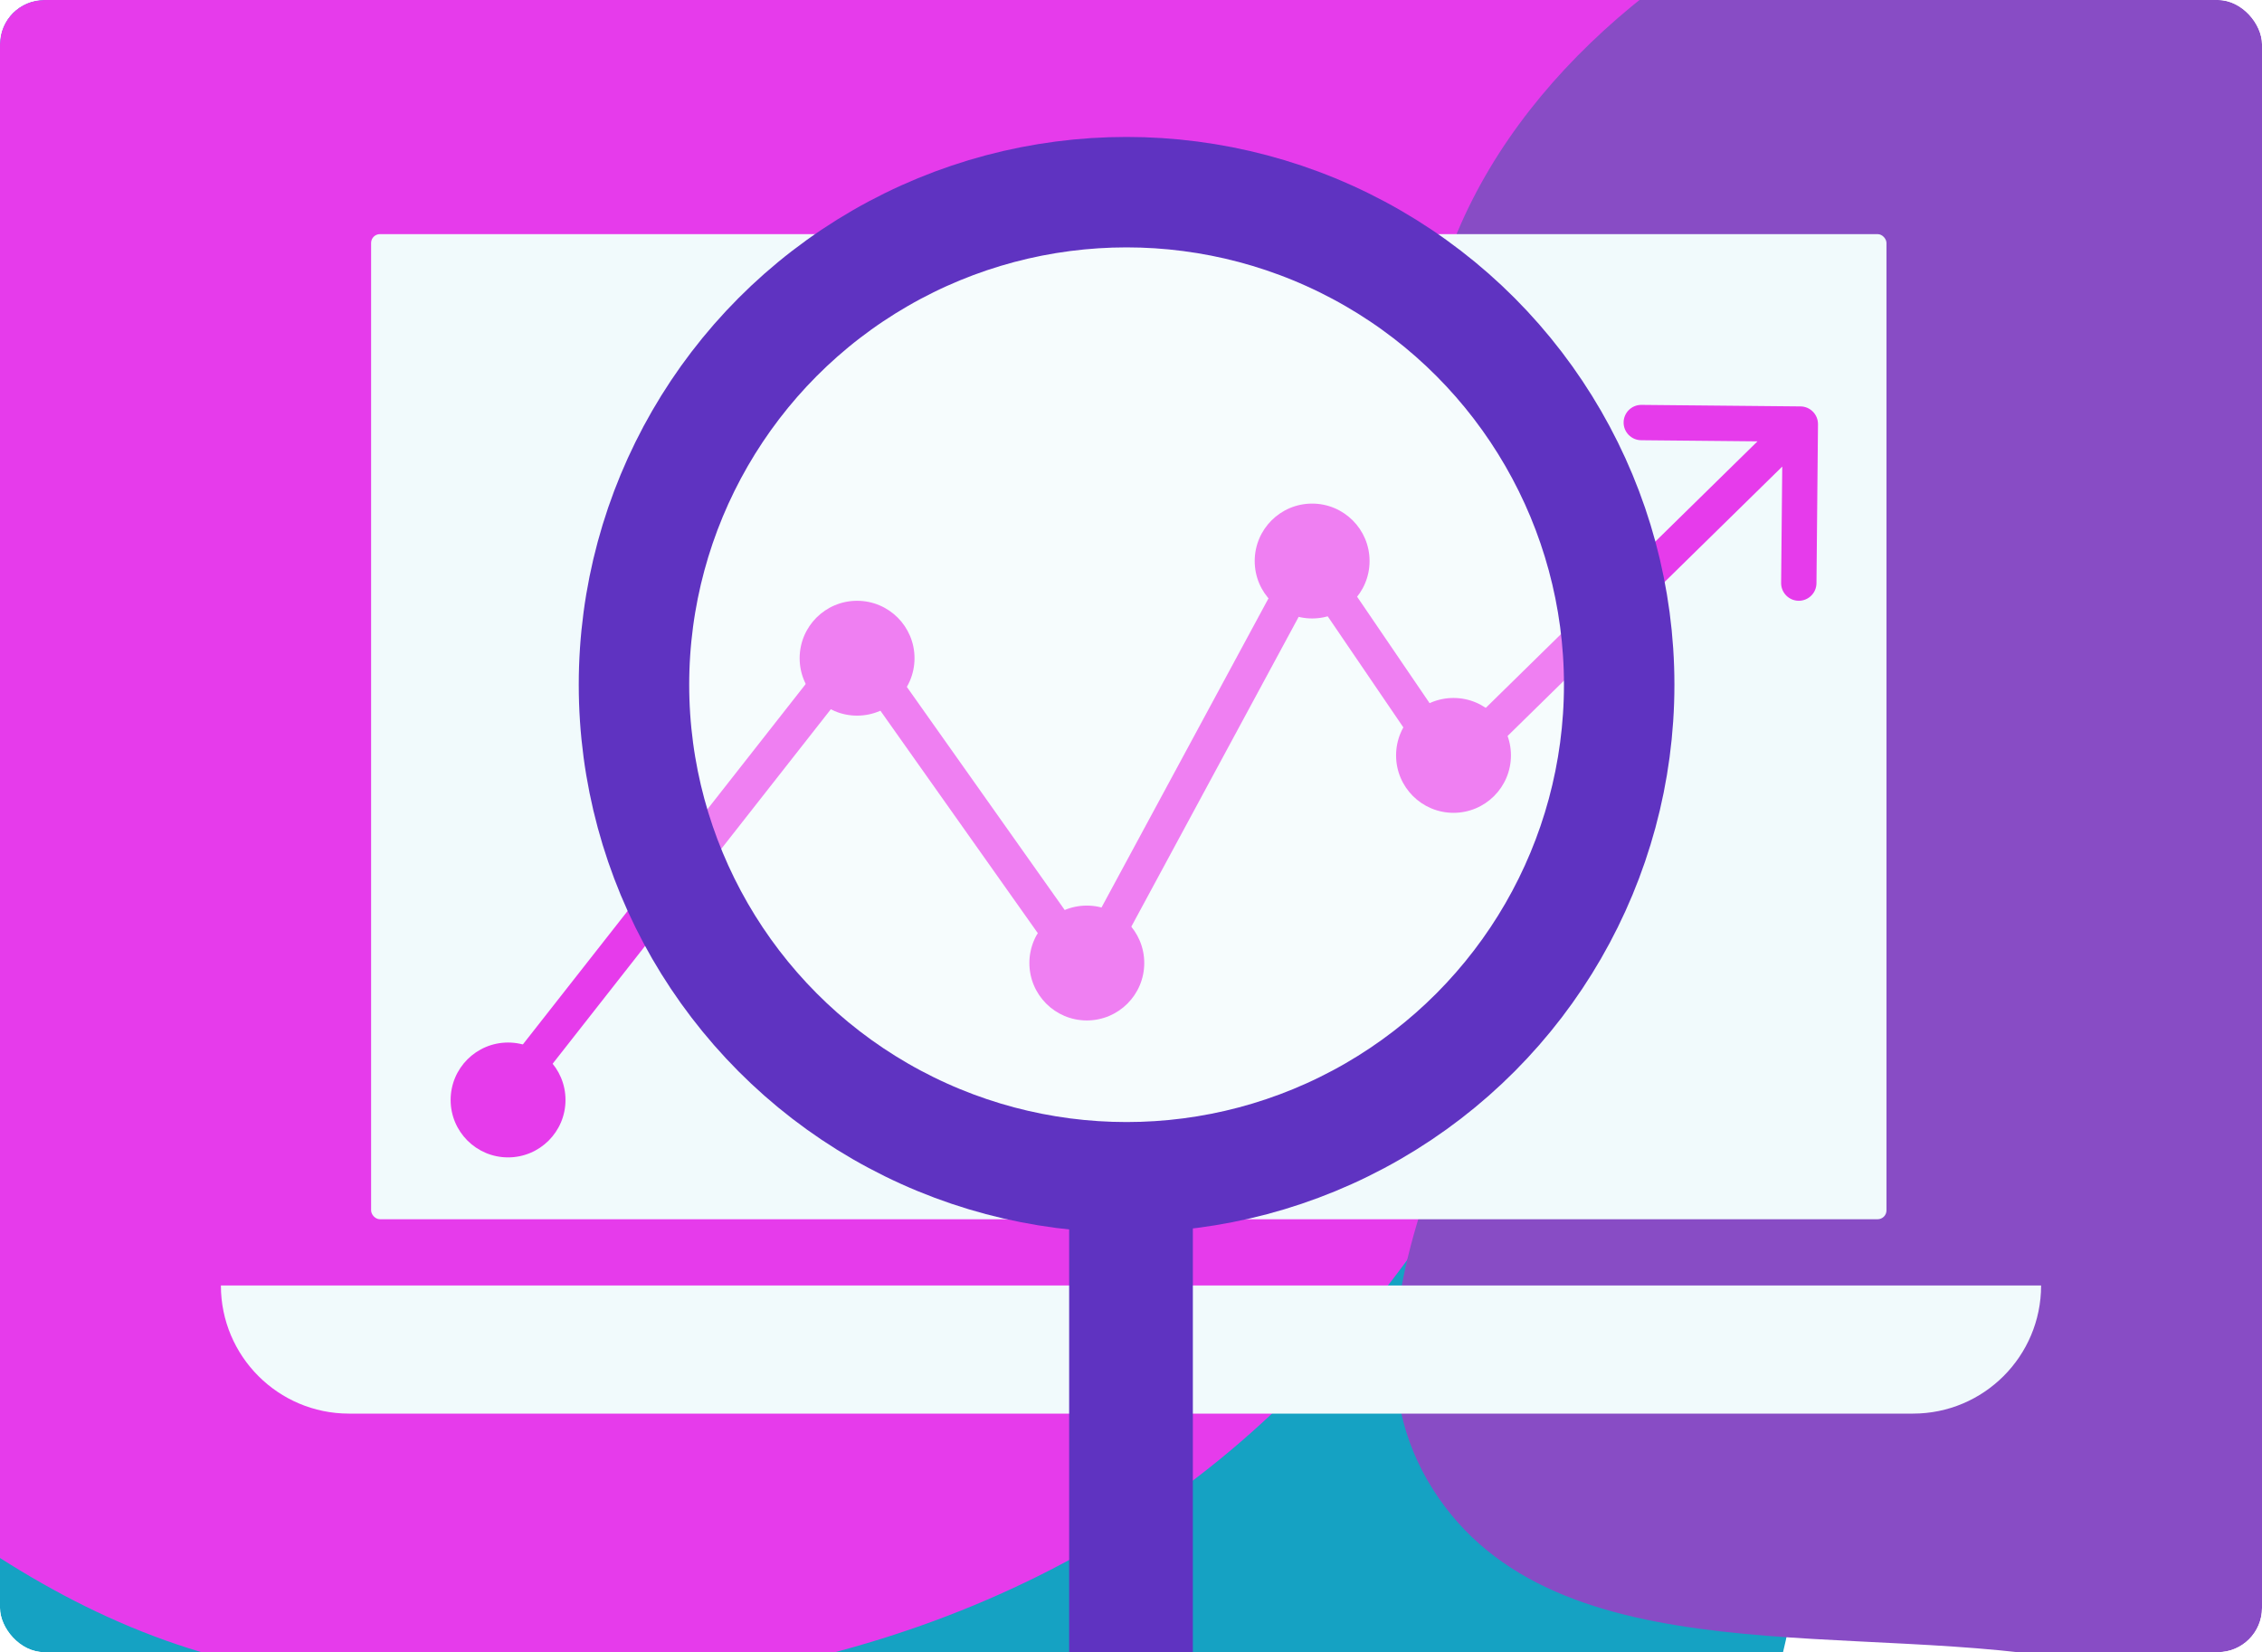 <svg fill="none" height="374" viewBox="0 0 512 374" width="512" xmlns="http://www.w3.org/2000/svg" xmlns:xlink="http://www.w3.org/1999/xlink"><filter id="a" color-interpolation-filters="sRGB" filterUnits="userSpaceOnUse" height="834" width="874" x="-291" y="-270"><feFlood flood-opacity="0" result="BackgroundImageFix"/><feBlend in="SourceGraphic" in2="BackgroundImageFix" mode="normal" result="shape"/><feGaussianBlur result="effect1_foregroundBlur_410_5288" stdDeviation="100"/></filter><filter id="b" color-interpolation-filters="sRGB" filterUnits="userSpaceOnUse" height="923.032" width="939.628" x="-370.546" y="-214.822"><feFlood flood-opacity="0" result="BackgroundImageFix"/><feBlend in="SourceGraphic" in2="BackgroundImageFix" mode="normal" result="shape"/><feGaussianBlur result="effect1_foregroundBlur_410_5288" stdDeviation="80"/></filter><filter id="c" color-interpolation-filters="sRGB" filterUnits="userSpaceOnUse" height="1024" width="1069" x="-472.5" y="-440.892"><feFlood flood-opacity="0" result="BackgroundImageFix"/><feBlend in="SourceGraphic" in2="BackgroundImageFix" mode="normal" result="shape"/><feGaussianBlur result="effect1_foregroundBlur_410_5288" stdDeviation="100"/></filter><filter id="d" color-interpolation-filters="sRGB" filterUnits="userSpaceOnUse" height="758.567" width="770.265" x="165.75" y="-209.382"><feFlood flood-opacity="0" result="BackgroundImageFix"/><feBlend in="SourceGraphic" in2="BackgroundImageFix" mode="normal" result="shape"/><feGaussianBlur result="effect1_foregroundBlur_410_5288" stdDeviation="75"/></filter><clipPath id="e"><rect height="374" rx="10" width="512"/></clipPath><g clip-path="url(#e)"><rect fill="#fff" height="374" rx="10" width="512"/><g filter="url(#a)"><path clip-rule="evenodd" d="m151.405-63.81c49.22 1.711 100.541-2.538 142.156 23.801 43.073 27.262 75.973 71.439 86.964 121.215 10.49 47.514-14.856 92.905-29.438 139.326-14.761 46.994-14.477 106.392-56.048 132.814-41.455 26.35-94.541-4.278-143.634-5.894-46.775-1.54-94.589 16.609-136.922-3.344-46.823-22.069-93.316-59.532-103.959-110.19-10.467-49.818 35.846-91.36 51.432-139.822 15.658-48.684.644-111.499 39.927-144.242 39.409-32.848 98.248-15.447 149.521-13.665z" fill="#37bcdb" fill-rule="evenodd"/></g><g filter="url(#b)"><path clip-rule="evenodd" d="m-205.505 360.239c-22.184-74.719 33.493-146.523 76.666-211.34 36.838-55.308 87.335-93.451 146.477-123.683 75.859-38.776 156.222-103.403 235.239-71.439 80.862 32.711 101.894 134.062 126.567 217.798 23.8 80.774 48.066 168.197 9.154 242.811-38.713 74.235-121.511 113.422-203.537 129.928-73.17 14.724-142.794-14.801-210.348-46.64-71.023-33.473-157.856-62.115-180.219-137.436z" fill="#15a2c3" fill-rule="evenodd"/></g><g filter="url(#c)"><path clip-rule="evenodd" d="m59.269-240.88c63.931-.877 113.158 49.912 166.66 84.811 56.827 37.067 126.919 62.784 154.477 124.66 28.625 64.268 14.578 138.83-7.354 205.663-21.895 66.726-56.825 131.669-115.887 169.902-57.512 37.229-130.629 46.494-197.896 33.222-60.251-11.888-103.645-59.286-148.139-101.496-38.538-36.561-64.569-79.865-91.342-125.696-35.316-60.456-106.798-116.346-89.682-184.195 16.954-67.209 106.992-80.579 165.798-117.537 53.858-33.849 99.704-88.462 163.365-89.334z" fill="#e63beb" fill-rule="evenodd"/></g><g filter="url(#d)"><path clip-rule="evenodd" d="m538.668-24.698c47.652-5.046 93.157-48.323 137.442-30.331 43.544 17.691 54.041 73.254 72.735 115.721 18.327 41.632 45.138 84.593 34.914 128.822-10.08 43.602-58.422 65.041-87.656 99.327-29.9 35.065-42.857 87.551-86.128 104.483-43.81 17.143-91.295-7.875-137.54-16.963-51.154-10.051-120.446 4.296-148.057-39.157-28.854-45.41 23.866-101.961 24.381-155.479.405-42.027-35.104-81.76-21.713-121.681 13.658-40.716 51.568-71.662 92-87.853 37.697-15.095 79.144 7.396 119.622 3.11z" fill="#884cc5" fill-rule="evenodd"/></g><path d="m50 291h412c0 16.016-12.984 29-29 29h-354c-16.016 0-29-12.984-29-29z" fill="#f1fafc"/><rect fill="#f1fafc" height="223" rx="2" width="343" x="84" y="53"/><g fill="#e63beb"><circle cx="329" cy="171" r="13"/><circle cx="297" cy="127" r="13"/><circle cx="246" cy="218" r="13"/><circle cx="194" cy="149" r="13"/><path d="m108.853 248.531c-1.364 1.738-1.06 4.252.678 5.616s4.252 1.06 5.616-.678zm85.147-102.031 3.265-2.31-3.099-4.381-3.313 4.222zm52 73.5-3.265 2.31 3.722 5.261 3.062-5.67zm50.5-93.5 3.306-2.251-3.7-5.436-3.125 5.786zm32 47-3.306 2.251 2.692 3.955 3.415-3.351zm83-77.462c.021-2.209-1.753-4.017-3.962-4.038l-35.998-.345c-2.209-.021-4.017 1.752-4.038 3.961-.021 2.209 1.752 4.017 3.961 4.038l31.999.307-.307 31.998c-.021 2.209 1.753 4.017 3.962 4.038s4.017-1.752 4.038-3.961zm-296.353 157.431 82-104.5-6.294-4.938-82 104.5zm75.588-104.659 52 73.5 6.53-4.62-52-73.5zm58.784 73.091 50.5-93.5-7.038-3.802-50.5 93.5zm43.675-93.15 32 47 6.612-4.502-32-47zm38.107 47.604 79-77.5-5.602-5.711-79 77.5z"/></g><circle cx="255" cy="155" fill="#fff" fill-opacity=".35" r="111.5" stroke="#5f33c1" stroke-width="25"/><path d="m242 264h28v110h-28z" fill="#5f33c1"/><circle cx="115" cy="249" fill="#e63beb" r="13"/></g></svg>